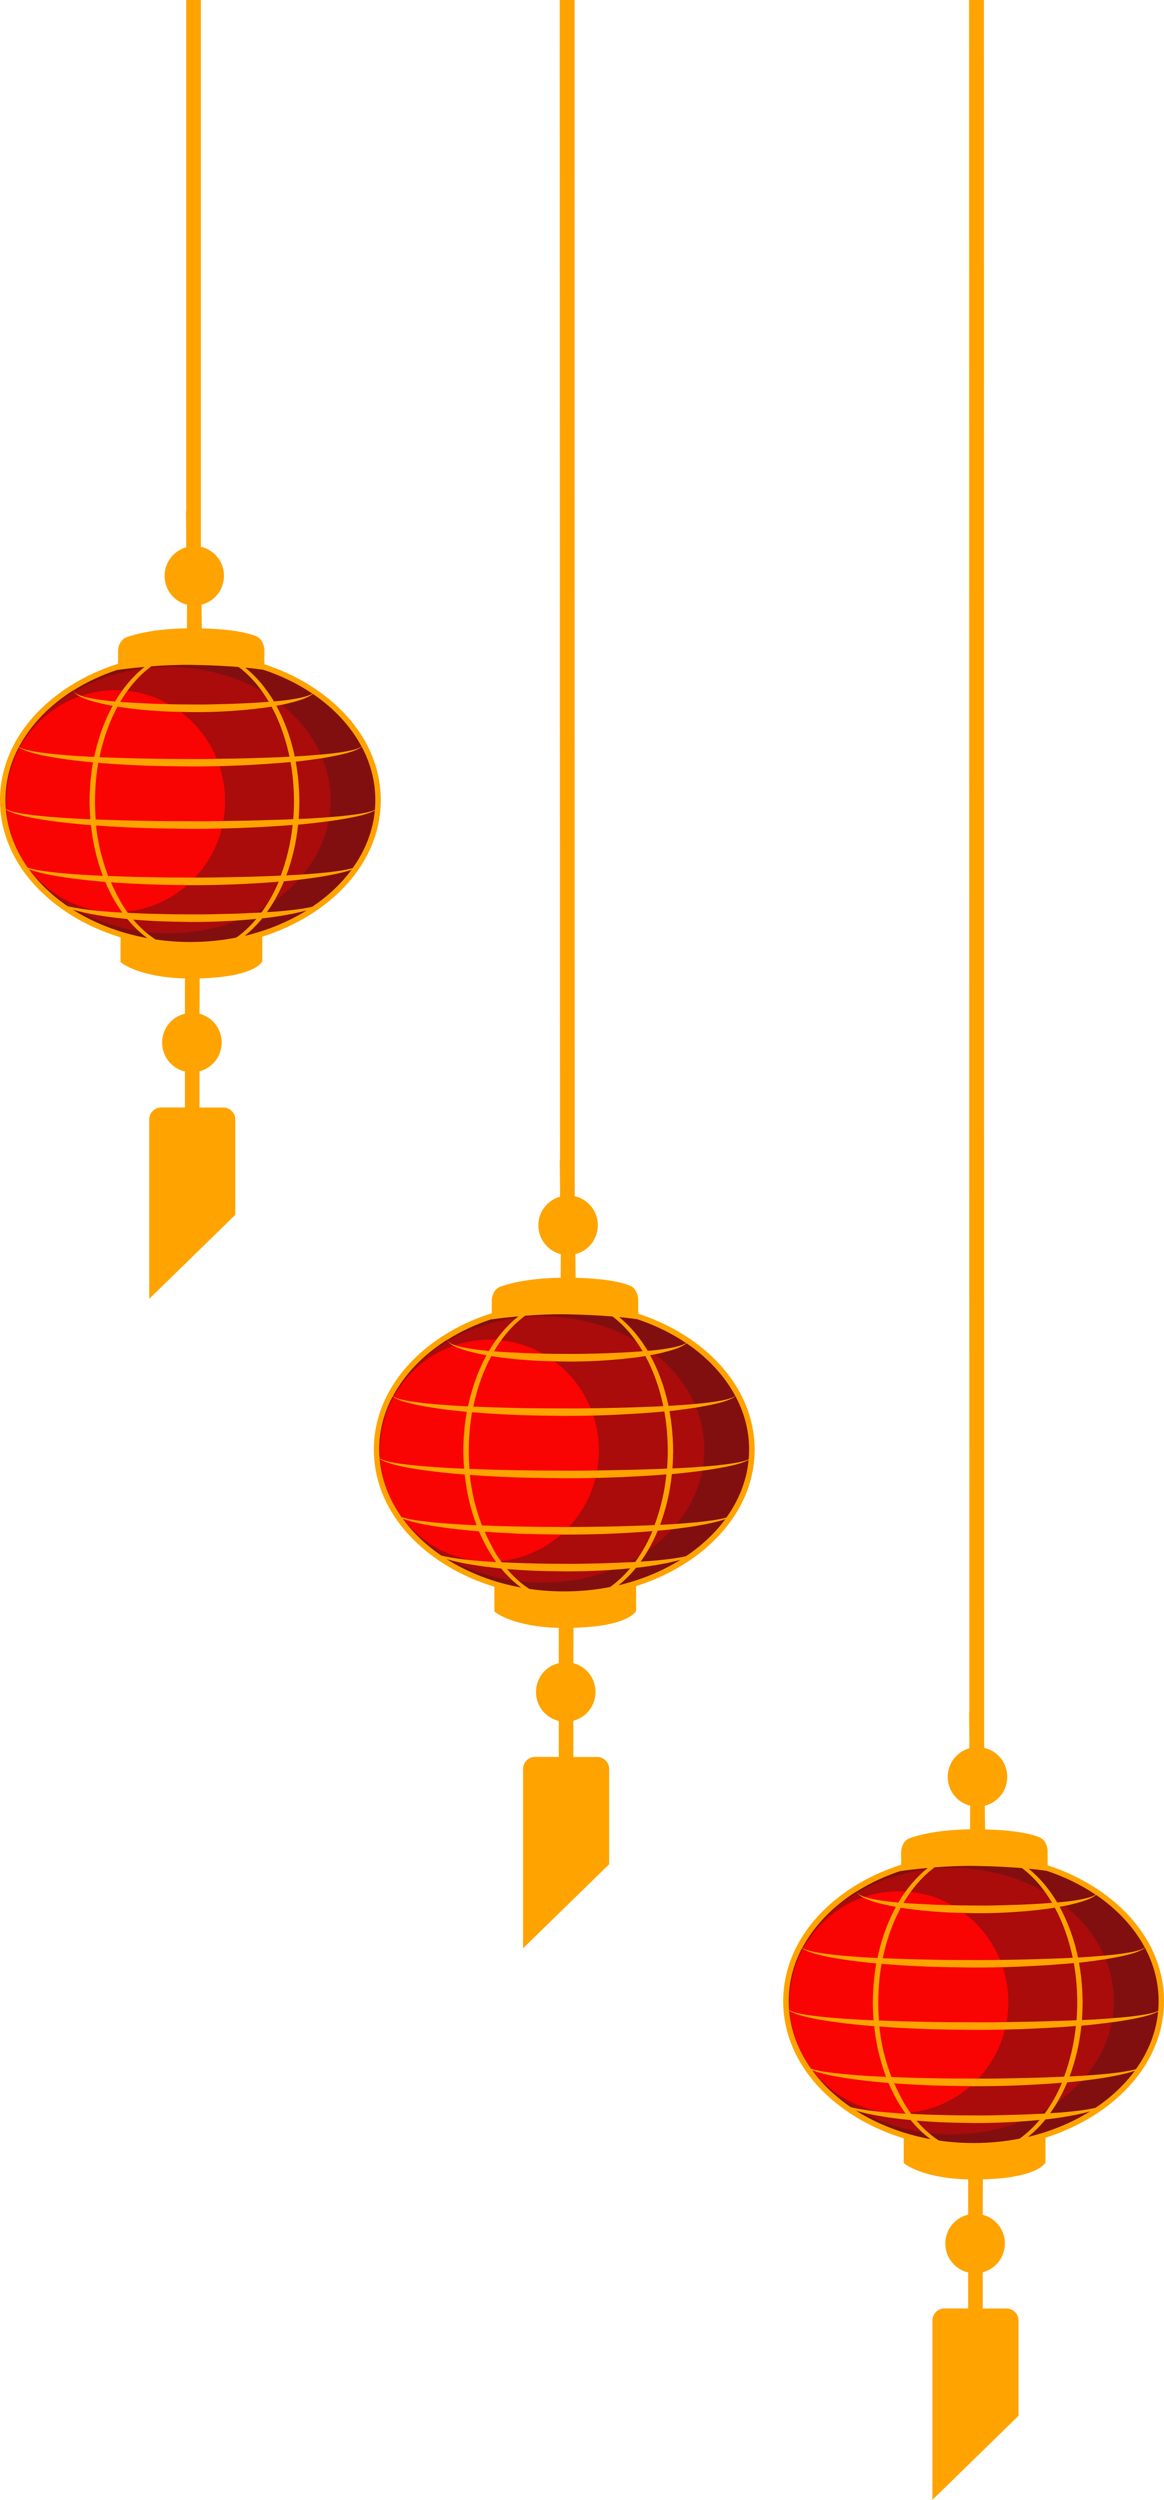 <?xml version="1.0" encoding="UTF-8"?><svg xmlns="http://www.w3.org/2000/svg" xmlns:xlink="http://www.w3.org/1999/xlink" height="3483.6" preserveAspectRatio="xMidYMid meet" version="1.0" viewBox="0.0 0.0 1622.5 3483.6" width="1622.5" zoomAndPan="magnify"><g id="change1_1"><path d="M786.5,1818.5c144.5,0,261.6,90.2,261.6,201.5c0,111.3-117.1,201.5-261.6,201.5s-261.6-90.2-261.6-201.5 C524.8,1908.7,642,1818.5,786.5,1818.5z M265.4,913.5c144.5,0,261.6,90.2,261.6,201.5c0,111.3-117.1,201.5-261.6,201.5 c-144.5,0-261.6-90.2-261.6-201.5C3.8,1003.7,120.9,913.5,265.4,913.5z M1357.2,2587.2c144.5,0,261.6,90.2,261.6,201.5 s-117.1,201.5-261.6,201.5s-261.6-90.2-261.6-201.5S1212.7,2587.2,1357.2,2587.2z" fill="#820f0f"/></g><g id="change2_1"><path d="M755.6,1834.4c124.9,0,226.2,83,226.2,185.6c0,102.5-101.2,185.5-226.1,185.5s-226.2-83.1-226.2-185.5 S630.7,1834.4,755.6,1834.4z M234.6,929.4c124.9,0,226.2,83,226.2,185.6s-101.2,185.6-226.1,185.5c-124.9,0-226.2-83.1-226.2-185.5 S109.7,929.4,234.6,929.4z M1326.4,2603.1c124.9,0,226.2,83,226.2,185.6c0,102.5-101.2,185.6-226.1,185.6s-226.2-83.1-226.2-185.6 C1100.3,2686.2,1201.4,2603.1,1326.4,2603.1z" fill="#aa0b0b"/></g><g id="change3_1"><path d="M682.2,1866.8c84.3,0,152.7,69.2,152.7,154.7c0,85.5-68.3,154.7-152.6,154.7s-152.7-69.3-152.7-154.7 C529.5,1936.1,597.8,1866.8,682.2,1866.8z M161.1,961.8c84.3,0,152.7,69.2,152.7,154.7s-68.3,154.6-152.6,154.6 S8.5,1201.8,8.5,1116.5C8.5,1031.1,76.8,961.8,161.1,961.8z M1252.9,2635.5c84.3,0,152.7,69.2,152.7,154.6s-68.3,154.6-152.6,154.6 s-152.7-69.3-152.7-154.6S1168.6,2635.5,1252.9,2635.5z" fill="#f90303"/></g><g id="change4_1"><path d="M452.7,969.5c-24.6-18.9-53.1-33.7-84.2-43.8v-19.1c0-9.1-4.6-17.1-11.3-19.9c-11.1-4.6-33.1-10-75.9-11 l-0.4-33.1c18.6-4.6,31.5-21.3,31.3-40.7c-0.2-19.4-13.6-35.7-32.2-39.9V0h-20.4v711.4c-0.3,0.9-0.4,1.9-0.4,2.9l0.4,32.9v15.4 c-17.9,5.1-30.4,21.5-30.2,40.4c0.2,19,13.2,35.2,31.3,39.7l-0.2,32.9c-45.2,0.7-71.9,8-84.1,12.4c-7.1,2.6-11.9,10.6-11.9,20.1V925 c-31.9,10.1-61.2,25.1-86.3,44.5C27.7,1008.3,0,1060.1,0,1115.1s27.7,106.7,78.1,145.5c26.1,20.1,56.6,35.5,89.9,45.6v34.4l1.4,1.2 c1.1,0.8,25.3,20,88.4,21.7v49.1c-18.7,4.4-31.8,20.9-31.8,40.3c0,19.4,13.2,35.9,31.8,40.3v50.1h-33.1c-9.2,0-16.7,7.5-16.7,16.7 v250l120-117.1v-132.8c0-9.2-7.5-16.7-16.7-16.7h-33.2v-50.5c18.1-4.7,30.9-21.1,30.9-40.1s-12.8-35.4-30.9-40.1l0.2-49.3 c72.3-1.8,85.5-20.6,86.8-22.8l0.5-0.9v-34.4c32.2-10.2,61.7-25.3,87.1-44.8c50.4-38.8,78.1-90.5,78.1-145.5 S503.1,1008.3,452.7,969.5z M436,966.9c29.4,20,52.8,45,67.9,73.3c-0.2,0.2-0.4,0.3-0.6,0.5c-1.1,0.7-2.3,1.3-3.4,1.8 c-2.2,1-4.8,1.8-7.2,2.4c-4.8,1.3-9.9,2.2-14.9,3c-9.9,1.6-20.1,2.7-30.2,3.6c-10.1,0.9-20.2,1.7-30.4,2.3c-2.1,0.1-4.3,0.2-6.4,0.3 c-0.5-2.6-1.1-5.1-1.7-7.6c-5.2-21.9-13.1-43.2-23.9-63c4.7-0.8,9.3-1.7,13.9-2.7c7-1.7,14.2-3.5,21.1-5.9c3.6-1.2,7-2.6,10.4-4.4 c1.7-0.9,3.4-2,5-3.2C435.7,967.2,435.9,967,436,966.9z M385.9,1220.5c-19.9,0.7-40,1.5-59.9,1.8c-19.9,0.4-40,0.8-59.9,0.6 c-19.9,0-40-0.1-59.9-0.6c-18.4-0.2-37-0.9-55.5-1.6c-4.3-11.5-7.8-23.2-10.9-35.3c-2.7-11.6-4.7-23.3-5.9-35.1 c22,1.8,43.9,2.7,65.9,3.6c22.1,0.6,44.2,0.9,66.3,1.1c22.1,0,44.2-0.3,66.3-1.1c11.1-0.4,22.1-0.9,33.2-1.5 c11.1-0.6,22.1-1.2,33.2-2.1c3-0.2,6.1-0.5,9.1-0.7c-1.3,12.1-3.2,24-6,35.8c-2.8,11.8-6.2,23.5-10.5,34.8 C389.6,1220.3,387.8,1220.4,385.9,1220.5z M388.5,1228.7c-3.1,7.3-6.5,14.4-10.3,21.3c-4.2,7.5-8.7,14.7-13.7,21.6 c-1.1,0.1-2.1,0.1-3.2,0.2c-15.8,0.7-31.6,1.5-47.3,1.8c-15.8,0.4-31.6,0.8-47.3,0.6c-15.8,0-31.6-0.1-47.3-0.6 c-13.7-0.2-27.4-0.9-41.1-1.5c-5.2-7-9.8-14.4-13.7-22.1c-3.6-6.7-6.9-13.5-9.9-20.5c17.1,1.3,34.3,2.1,51.5,2.9 c20.1,0.6,40.1,0.9,60.2,1.1c20.1,0,40.1-0.3,60.2-1.1c10-0.4,20.1-0.9,30.1-1.5s20.1-1.2,30.1-2.1 C387.3,1228.8,387.9,1228.7,388.5,1228.7z M398.5,1142c-22,0.7-44.1,1.5-66,1.8c-22,0.4-44.1,0.8-66,0.6c-22,0-44.1-0.1-66-0.6 c-22-0.3-44.1-1-66-1.8c-0.3,0-0.7,0-1.1,0c-0.6-8.4-1-16.8-1-25.2c0.1-17.9,1.5-35.9,4.6-53.8c1.7,0.1,3.4,0.3,5.1,0.4 c20.5,1.8,40.9,2.7,61.3,3.6c20.5,0.6,40.9,0.9,61.3,1.1c20.5,0,40.9-0.3,61.3-1.1c10.2-0.4,20.4-0.9,30.6-1.5 c10.2-0.6,20.4-1.2,30.6-2.1c5.9-0.4,11.8-0.9,17.8-1.5c3.3,18.1,4.7,36.5,4.8,54.8c0,8.3-0.4,16.6-1,24.8 C405.4,1141.7,401.9,1141.9,398.5,1142z M138.7,1055.2c0.4-2.4,1-4.7,1.5-7c5.2-22,12.8-43.5,23.6-63.4c7.2,1.1,14.3,2.1,21.5,2.9 c14.2,1.8,28.5,2.7,42.8,3.6c14.2,0.6,28.5,0.9,42.8,1.1c14.2,0,28.5-0.3,42.8-1.1c7.1-0.4,14.3-0.9,21.4-1.5 c7.1-0.6,14.3-1.2,21.4-2.1c7-0.8,14.2-1.7,21.3-2.9c0.2,0,0.5-0.1,0.7-0.1c10.8,19.9,18.4,41.4,23.6,63.5c0.5,2.1,1,4.2,1.4,6.3 c-5.5,0.3-11.1,0.6-16.7,0.8c-20.3,0.7-40.7,1.5-61,1.8c-20.3,0.4-40.7,0.8-61,0.6c-20.3,0-40.7-0.1-61-0.6c-20.3-0.3-40.7-1-61-1.8 C141.4,1055.3,140,1055.2,138.7,1055.2z M364.6,933l2.6,0.4c25,8.3,48,19.5,68.2,33.2l-0.1,0.1c-1.6,1-3.4,1.8-5.1,2.4 c-3.4,1.3-6.9,2.2-10.4,3c-6.9,1.6-14.1,2.7-21.1,3.6c-5.6,0.7-11.2,1.3-16.9,1.8c-5.4-9.2-11.6-18-18.5-26.2 c-6.5-7.6-13.6-14.6-21.3-20.9C356.5,931.8,364.4,933,364.6,933z M211,928.5c16.5-1.3,36.3-2.3,56.2-2c26.9,0.4,49.1,1.7,65.4,3 c0.6,0.5,1.2,1,1.8,1.3c9,7,17.2,15.2,24.4,24.1c5.9,7.3,11.1,15,15.9,23.1c-6.2,0.4-12.4,0.9-18.6,1.3c-14.1,0.7-28.4,1.5-42.6,1.8 c-14.1,0.4-28.4,0.8-42.6,0.6c-14.1,0-28.4-0.1-42.6-0.6c-14.1-0.3-28.4-1-42.6-1.8c-6.1-0.2-12.1-0.7-18.2-1.2 c4.8-8,10.1-15.8,16-23.1c7.2-8.9,15.3-17.1,24.4-24.1C208.9,930.1,209.9,929.3,211,928.5z M102.5,961.8c0,0.1,0,0.1,0,0.2 c18.6-11.7,39.4-21.4,61.9-28.8v0.4l3.8-0.6c0.3,0,13.6-2,33.3-3.6c-8.3,6.5-15.8,14-22.6,22c-6.9,8.2-13.1,17-18.5,26.2 c-5.8-0.5-11.6-1.2-17.3-1.9c-7-0.9-14.1-2.1-21.1-3.6c-3.5-0.7-6.9-1.8-10.4-3c-1.7-0.7-3.5-1.3-5.1-2.4c-0.9-0.4-1.7-1-2.4-1.8 c-0.6-0.7-1.3-1.7-1.6-2.8c0.1,1.1,0.7,2.1,1.3,2.8c0.7,0.9,1.5,1.7,2.3,2.3c1.6,1.2,3.3,2.3,5,3.2c3.5,1.8,6.9,3.2,10.4,4.4 c6.9,2.6,14.1,4.2,21.1,5.9c4.8,1.1,9.6,2,14.4,2.9c-10.8,19.8-18.6,41.1-23.8,62.9c-0.7,2.8-1.3,5.5-1.9,8.3 c-6.3-0.3-12.6-0.6-18.9-1c-10.1-0.6-20.3-1.4-30.4-2.3c-10.1-0.9-20.1-2.1-30.2-3.6c-5-0.7-9.9-1.8-14.9-3 c-2.4-0.7-4.9-1.3-7.2-2.4c-1.2-0.5-2.3-1-3.2-1.7C42.9,1009.9,69.2,982.8,102.5,961.8z M7.6,1114.8c0-26.1,6.6-50.9,18.6-73.7 c0.8,0.8,1.8,1.4,2.7,1.9c2.3,1.2,4.7,2.3,7.1,3.2c5,1.8,9.9,3.2,14.9,4.4c9.9,2.6,20.1,4.2,30.2,5.9c16.2,2.6,32.3,4.4,48.6,5.9 c-1.2,6.2-2.1,12.6-2.8,18.9c-1.4,11.8-2,23.6-2.1,35.4c0.1,8.4,0.4,16.7,1.1,25c-8.1-0.3-16.2-0.8-24.4-1.2 c-10.9-0.6-21.9-1.4-32.8-2.3c-10.9-0.9-21.8-2.1-32.7-3.6c-5.4-0.7-10.7-1.8-16.1-3c-2.6-0.7-5.3-1.3-7.8-2.4 c-1.4-0.4-2.6-1-3.7-1.8c-0.1,0-0.2-0.1-0.3-0.4C7.8,1123,7.6,1118.9,7.6,1114.8z M8.2,1128.1c1,0.7,2,1.4,3.1,1.9 c2.5,1.2,5.1,2.3,7.7,3.2c5.4,1.8,10.7,3.2,16.1,4.4c10.8,2.6,21.8,4.2,32.7,5.9c19.7,2.8,39.3,4.8,59,6.4c1.3,12.6,3.3,25,6.3,37.3 c2.7,11.3,6.1,22.4,10.2,33.3c-9-0.3-18-0.9-27-1.4c-9.9-0.6-19.9-1.4-29.8-2.3c-9.9-0.9-19.8-2.1-29.7-3.6c-4.8-0.7-9.7-1.8-14.6-3 c-1.2-0.4-2.3-0.7-3.5-1.1C21.4,1184.7,10.7,1157.2,8.2,1128.1z M40.3,1211.2c0.3,0.2,0.7,0.4,1.1,0.5c4.8,1.8,9.7,3.2,14.6,4.4 c9.8,2.6,19.8,4.2,29.7,5.9c19.9,3.1,39.8,5.2,59.9,6.9c0.4,0,0.7,0.1,1.1,0.1c3.5,8.3,7.5,16.4,11.9,24.2 c3.6,6.4,7.6,12.5,11.9,18.5c-7.4-0.3-14.7-0.8-22.1-1.4c-7.8-0.6-15.7-1.4-23.5-2.3c-7.8-0.9-15.6-2.1-23.4-3.6 c-2.5-0.5-5-1.1-7.5-1.8C72.5,1247.9,54.3,1230.5,40.3,1211.2z M101.3,1267.5c7.6,2.4,15.3,4.1,23,5.7c15.8,3.1,31.5,5.2,47.3,6.9 c2,0.2,4,0.4,6,0.6c0.4,0.5,0.8,1.1,1.3,1.6c7.6,9.1,16.2,17.4,25.8,24.5c0.2,0.2,0.4,0.3,0.6,0.5 C166.5,1300.2,131.1,1286.3,101.3,1267.5z M331,1305.4l-1.8,1.2c-20.4,4-41.8,6.1-63.8,6.1c-16.6,0-32.9-1.2-48.6-3.5 c-0.7-0.5-1.4-0.9-2.1-1.4l-3.5-2.4c-1.1-0.8-2.3-1.7-3.4-2.6c-8.1-6.3-15.5-13.5-22.1-21.3c11.1,0.9,22.2,1.6,33.3,2.2 c15.8,0.6,31.7,0.9,47.5,1.1c15.8,0,31.7-0.3,47.5-1.1c7.9-0.4,15.8-0.9,23.7-1.5c6.6-0.5,13.1-1,19.6-1.7 c-6.9,8.2-14.5,15.8-22.9,22.3C333.3,1303.7,332.2,1304.6,331,1305.4z M341.2,1304.2c8-6.5,15.4-13.8,22.1-21.7 c0.7-0.9,1.5-1.8,2.2-2.7c6.5-0.7,13.1-1.5,19.6-2.5c7.9-1.2,15.8-2.6,23.6-4.1c6.3-1.4,12.6-2.8,18.9-4.6 C402.3,1284.4,373,1296.5,341.2,1304.2z M435.3,1263.6c-1.2,0.3-2.4,0.6-3.7,0.8c-7.7,1.6-15.6,2.7-23.4,3.6 c-7.8,0.9-15.6,1.7-23.5,2.3c-4.3,0.2-8.5,0.5-12.7,0.8c4.2-5.7,8-11.7,11.5-17.9c4.6-8.1,8.7-16.5,12.3-25.1 c6.9-0.6,13.8-1.3,20.7-2.1c10.1-1.2,20.1-2.6,30-4.1c9.9-1.7,19.9-3.5,29.7-5.9c4.7-1.1,9.4-2.4,13.9-4.1 C475.7,1231.4,457.1,1248.9,435.3,1263.6z M491.6,1209.7c-0.4,0.2-0.9,0.3-1.4,0.4c-4.7,1.3-9.7,2.2-14.6,3 c-9.8,1.6-19.8,2.7-29.7,3.6c-9.9,0.9-19.8,1.7-29.8,2.3c-5.7,0.3-11.3,0.6-17,0.9c4-10.6,7.3-21.6,10-32.7c3-12.5,5.1-25.2,6.4-38 c5.5-0.5,11-1,16.5-1.6c11.1-1.2,22.1-2.6,33-4.1c10.9-1.7,22-3.5,32.7-5.9c5.5-1.2,10.9-2.6,16.1-4.4c2.6-0.9,5.2-2,7.7-3.2 c0.3-0.2,0.7-0.4,1-0.6C519.8,1158.3,508.9,1185.6,491.6,1209.7z M521,1129.3c-2.4,1-5.2,1.8-7.8,2.4c-5.2,1.3-10.7,2.2-16.1,3 c-10.8,1.6-21.8,2.7-32.7,3.6c-10.9,0.9-21.7,1.7-32.8,2.3c-5.1,0.2-10.2,0.5-15.3,0.7c0.6-8.1,0.9-16.2,1-24.4 c-0.1-11.8-0.8-23.7-2.1-35.4c-0.8-6.7-1.8-13.4-3-20.1c1.8-0.2,3.6-0.4,5.4-0.6c10.2-1.2,20.4-2.6,30.5-4.1 c10.1-1.7,20.3-3.5,30.2-5.9c5.1-1.2,10.1-2.6,14.9-4.4c2.4-0.9,4.8-2,7.1-3.2c1.2-0.8,2.3-1.4,3.3-2.3c0.2-0.1,0.3-0.3,0.5-0.5 c12.3,23,19.1,48.2,19.1,74.6c0,4.6-0.2,9.1-0.6,13.6C522,1128.9,521.5,1129.1,521,1129.3z M973.8,1874.5 c-24.6-18.9-53.1-33.7-84.2-43.8v-19.1c0-9.1-4.6-17.1-11.3-19.9c-11.1-4.6-33.1-10-75.9-11l-0.4-33.1c18.6-4.6,31.5-21.3,31.3-40.7 c-0.2-19.4-13.6-35.7-32.2-39.9L800.9,0h-20.7l0.4,1616.4c-0.3,0.9-0.4,1.9-0.4,2.9l0.4,32.9v15.4c-17.9,5.1-30.4,21.5-30.2,40.4 c0.2,19,13.2,35.2,31.3,39.7l-0.2,32.9c-45.2,0.7-71.9,8-84.1,12.4c-7.1,2.6-11.9,10.6-11.9,20.1v16.9 c-31.9,10.1-61.2,25.1-86.3,44.5c-50.4,38.8-78.1,90.6-78.1,145.6s27.7,106.7,78.1,145.5c26.1,20.1,56.6,35.5,89.9,45.6v34.4 l1.4,1.2c1.1,0.8,25.3,20,88.4,21.7v49.1c-18.7,4.4-31.8,20.9-31.8,40.3s13.2,35.9,31.8,40.3v50.1h-33.1c-9.2,0-16.7,7.5-16.7,16.7 v250l120-117.1v-132.8c0-9.2-7.5-16.7-16.7-16.7h-33.2v-50.5c18.1-4.7,30.9-21.1,30.9-40.1s-12.8-35.4-30.9-40.1l0.2-49.3 c72.3-1.8,85.5-20.6,86.8-22.8l0.5-0.9v-34.4c32.2-10.2,61.7-25.3,87.1-44.8c50.4-38.8,78.1-90.5,78.1-145.5 C1051.8,1965,1024.1,1913.3,973.8,1874.5z M957,1871.9c29.4,20,52.8,45,67.9,73.3c-0.2,0.2-0.4,0.3-0.6,0.5 c-1.1,0.7-2.3,1.3-3.4,1.8c-2.2,1-4.8,1.8-7.2,2.4c-4.8,1.3-9.9,2.2-14.9,3c-9.9,1.6-20.1,2.7-30.2,3.6c-10.1,0.9-20.2,1.7-30.4,2.3 c-2.1,0.1-4.3,0.2-6.4,0.3c-0.5-2.6-1.1-5.1-1.7-7.6c-5.2-21.9-13.1-43.2-23.9-63c4.7-0.8,9.3-1.7,13.9-2.7c7-1.7,14.2-3.5,21.1-5.9 c3.6-1.2,7-2.6,10.4-4.4c1.7-0.9,3.4-2,5-3.2C956.8,1872.2,956.9,1872,957,1871.9z M906.9,2125.5c-19.9,0.7-40,1.5-59.9,1.8 c-19.9,0.4-40,0.8-59.9,0.6c-19.9,0-40-0.1-59.9-0.6c-18.4-0.2-37-0.9-55.5-1.6c-4.3-11.5-7.8-23.2-10.9-35.3 c-2.7-11.6-4.7-23.3-5.9-35.1c22,1.8,43.9,2.7,65.9,3.6c22.1,0.6,44.2,0.9,66.3,1.1c22.1,0,44.2-0.3,66.3-1.1 c11.1-0.4,22.1-0.9,33.2-1.5c11.1-0.6,22.1-1.2,33.2-2.1c3-0.2,6.1-0.5,9.1-0.7c-1.3,12.1-3.2,24-6,35.8s-6.2,23.5-10.5,34.8 C910.6,2125.3,908.8,2125.4,906.9,2125.5z M909.5,2133.7c-3.1,7.3-6.5,14.4-10.3,21.3c-4.2,7.5-8.7,14.7-13.7,21.6 c-1.1,0.1-2.1,0.1-3.2,0.2c-15.8,0.7-31.6,1.5-47.3,1.8c-15.8,0.4-31.6,0.8-47.3,0.6c-15.8,0-31.6-0.1-47.3-0.6 c-13.7-0.2-27.4-0.9-41.1-1.5c-5.2-7-9.8-14.4-13.7-22.1c-3.6-6.7-6.9-13.5-9.9-20.5c17.1,1.3,34.3,2.1,51.5,2.9 c20.1,0.6,40.1,0.9,60.2,1.1c20.1,0,40.1-0.3,60.2-1.1c10-0.4,20.1-0.9,30.1-1.5c10-0.6,20.1-1.2,30.1-2.1 C908.3,2133.8,908.9,2133.7,909.5,2133.7z M919.5,2047c-22,0.7-44.1,1.5-66,1.8c-22,0.4-44.1,0.8-66,0.6c-22,0-44.1-0.1-66-0.6 c-22-0.3-44.1-1-66-1.8c-0.3,0-0.7,0-1.1,0c-0.6-8.4-1-16.8-1-25.2c0.1-17.9,1.5-35.9,4.6-53.8c1.7,0.1,3.4,0.3,5.1,0.4 c20.5,1.8,40.9,2.7,61.3,3.6c20.5,0.6,40.9,0.9,61.3,1.1c20.5,0,40.9-0.3,61.3-1.1c10.2-0.4,20.4-0.9,30.6-1.5 c10.2-0.6,20.4-1.2,30.6-2.1c5.9-0.4,11.8-0.9,17.8-1.5c3.3,18.1,4.7,36.5,4.8,54.8c0,8.3-0.4,16.6-1,24.8 C926.5,2046.7,923,2046.9,919.5,2047z M659.8,1960.2c0.4-2.4,1-4.7,1.5-7c5.2-22,12.8-43.5,23.6-63.4c7.2,1.1,14.3,2.1,21.5,2.9 c14.2,1.8,28.5,2.7,42.8,3.6c14.2,0.6,28.5,0.9,42.8,1.1c14.2,0,28.5-0.3,42.8-1.1c7.1-0.4,14.3-0.9,21.4-1.5 c7.1-0.6,14.3-1.2,21.4-2.1c7-0.8,14.2-1.7,21.3-2.9c0.2,0,0.5-0.1,0.7-0.1c10.8,19.9,18.4,41.4,23.6,63.5c0.5,2.1,1,4.2,1.4,6.3 c-5.5,0.3-11.1,0.6-16.7,0.8c-20.3,0.7-40.7,1.5-61,1.8c-20.3,0.4-40.7,0.8-61,0.6c-20.3,0-40.7-0.1-61-0.6c-20.3-0.3-40.7-1-61-1.8 C662.5,1960.3,661,1960.2,659.8,1960.2z M885.6,1838l2.6,0.4c25,8.3,48,19.5,68.2,33.2l-0.1,0.1c-1.6,1-3.4,1.8-5.1,2.4 c-3.4,1.3-6.9,2.2-10.4,3c-6.9,1.6-14.1,2.7-21.1,3.6c-5.6,0.7-11.2,1.3-16.9,1.8c-5.4-9.2-11.6-18-18.5-26.2 c-6.5-7.6-13.6-14.6-21.3-20.9C877.5,1836.8,885.4,1838,885.6,1838z M732,1833.5c16.5-1.3,36.3-2.3,56.2-2c26.9,0.4,49.1,1.7,65.4,3 c0.6,0.5,1.2,1,1.8,1.3c9,7,17.2,15.2,24.4,24.1c5.9,7.3,11.1,15,15.9,23.1c-6.2,0.4-12.4,0.9-18.6,1.3c-14.1,0.7-28.4,1.5-42.6,1.8 c-14.1,0.4-28.4,0.8-42.6,0.6c-14.1,0-28.4-0.1-42.6-0.6c-14.1-0.3-28.4-1-42.6-1.8c-6.1-0.2-12.1-0.7-18.2-1.2 c4.8-8,10.1-15.8,16-23.1c7.2-8.9,15.3-17.1,24.4-24.1C729.9,1835.1,730.9,1834.3,732,1833.5z M623.6,1866.8c0,0.1,0,0.1,0,0.2 c18.6-11.7,39.4-21.4,61.9-28.8v0.4l3.8-0.6c0.3,0,13.6-2,33.3-3.6c-8.3,6.5-15.8,14-22.6,22c-6.9,8.2-13.1,17-18.5,26.2 c-5.8-0.5-11.6-1.2-17.3-1.9c-7-0.9-14.1-2.1-21.1-3.6c-3.5-0.7-6.9-1.8-10.4-3c-1.7-0.7-3.5-1.3-5.1-2.4c-0.9-0.4-1.7-1-2.4-1.8 c-0.6-0.7-1.3-1.7-1.6-2.8c0.1,1.1,0.7,2.1,1.3,2.8c0.7,0.9,1.5,1.7,2.3,2.3c1.6,1.2,3.3,2.3,5,3.2c3.5,1.8,6.9,3.2,10.4,4.4 c6.9,2.6,14.1,4.2,21.1,5.9c4.8,1.1,9.6,2,14.4,2.9c-10.8,19.8-18.6,41.1-23.8,62.9c-0.7,2.8-1.3,5.5-1.9,8.3 c-6.3-0.3-12.6-0.6-18.9-1c-10.1-0.6-20.3-1.4-30.4-2.3c-10.1-0.9-20.1-2.1-30.2-3.6c-5-0.7-9.9-1.8-14.9-3 c-2.4-0.7-4.9-1.3-7.2-2.4c-1.2-0.5-2.3-1-3.2-1.7C564,1914.9,590.2,1887.8,623.6,1866.8z M528.6,2019.8c0-26.1,6.6-50.9,18.6-73.7 c0.8,0.8,1.8,1.4,2.7,1.9c2.3,1.2,4.7,2.3,7.1,3.2c5,1.8,9.9,3.2,14.9,4.4c9.9,2.6,20.1,4.2,30.2,5.9c16.2,2.6,32.3,4.4,48.6,5.9 c-1.2,6.2-2.1,12.6-2.8,18.9c-1.4,11.8-2,23.6-2.1,35.4c0.1,8.4,0.4,16.7,1.1,25c-8.1-0.3-16.2-0.8-24.4-1.2 c-10.9-0.6-21.9-1.4-32.8-2.3c-10.9-0.9-21.8-2.1-32.7-3.6c-5.4-0.7-10.7-1.8-16.1-3c-2.6-0.7-5.3-1.3-7.8-2.4 c-1.4-0.4-2.6-1-3.7-1.8c-0.1,0-0.2-0.1-0.3-0.4C528.8,2028,528.6,2023.9,528.6,2019.8z M529.2,2033.1c1,0.7,2,1.4,3.1,1.9 c2.5,1.2,5.1,2.3,7.7,3.2c5.4,1.8,10.7,3.2,16.1,4.4c10.8,2.6,21.8,4.2,32.7,5.9c19.7,2.8,39.3,4.8,59,6.4c1.3,12.6,3.3,25,6.3,37.3 c2.7,11.3,6.1,22.4,10.2,33.3c-9-0.3-18-0.9-27-1.4c-9.9-0.6-19.9-1.4-29.8-2.3c-9.9-0.9-19.8-2.1-29.7-3.6c-4.8-0.7-9.7-1.8-14.6-3 c-1.2-0.4-2.3-0.7-3.5-1.1C542.5,2089.7,531.8,2062.2,529.2,2033.1z M561.3,2116.2c0.3,0.2,0.7,0.4,1.1,0.5 c4.8,1.8,9.7,3.2,14.6,4.4c9.8,2.6,19.8,4.2,29.7,5.9c19.9,3.1,39.8,5.2,59.9,6.9c0.4,0,0.7,0.1,1.1,0.1c3.5,8.3,7.5,16.4,11.9,24.2 c3.6,6.4,7.6,12.5,11.9,18.5c-7.4-0.3-14.7-0.8-22.1-1.4c-7.8-0.6-15.7-1.4-23.5-2.3c-7.8-0.9-15.6-2.1-23.4-3.6 c-2.5-0.5-5-1.1-7.5-1.8C593.5,2152.9,575.3,2135.5,561.3,2116.2z M622.3,2172.5c7.6,2.4,15.3,4.1,23,5.7 c15.8,3.1,31.5,5.2,47.3,6.9c2,0.2,4,0.4,6,0.6c0.4,0.5,0.8,1.1,1.3,1.6c7.6,9.1,16.2,17.4,25.8,24.5c0.2,0.2,0.4,0.3,0.6,0.5 C687.5,2205.2,652.1,2191.3,622.3,2172.5z M852,2210.4l-1.8,1.2c-20.4,4-41.8,6.1-63.8,6.1c-16.6,0-32.9-1.2-48.6-3.5 c-0.7-0.5-1.4-0.9-2.1-1.4l-3.5-2.4c-1.1-0.8-2.3-1.7-3.4-2.6c-8.1-6.3-15.5-13.5-22.1-21.3c11.1,0.9,22.2,1.6,33.3,2.2 c15.8,0.6,31.7,0.9,47.5,1.1c15.8,0,31.7-0.3,47.5-1.1c7.9-0.4,15.8-0.9,23.7-1.5c6.6-0.5,13.1-1,19.6-1.7 c-6.9,8.2-14.5,15.8-22.9,22.3C854.3,2208.7,853.2,2209.6,852,2210.4z M862.2,2209.2c8-6.5,15.4-13.8,22.1-21.7 c0.7-0.9,1.5-1.8,2.2-2.7c6.5-0.7,13.1-1.5,19.6-2.5c7.9-1.2,15.8-2.6,23.6-4.1c6.3-1.4,12.6-2.8,18.9-4.6 C923.3,2189.4,894,2201.5,862.2,2209.2z M956.3,2168.6c-1.2,0.3-2.4,0.6-3.7,0.8c-7.7,1.6-15.6,2.7-23.4,3.6 c-7.8,0.9-15.6,1.7-23.5,2.3c-4.3,0.2-8.5,0.5-12.7,0.8c4.2-5.7,8-11.7,11.5-17.9c4.6-8.1,8.7-16.5,12.3-25.1 c6.9-0.6,13.8-1.3,20.7-2.1c10.1-1.2,20.1-2.6,30-4.1c9.9-1.7,19.9-3.5,29.7-5.9c4.7-1.1,9.4-2.4,13.9-4.1 C996.8,2136.4,978.1,2153.9,956.3,2168.6z M1012.6,2114.7c-0.4,0.2-0.9,0.3-1.4,0.4c-4.7,1.3-9.7,2.2-14.6,3 c-9.8,1.6-19.8,2.7-29.7,3.6c-9.9,0.9-19.8,1.7-29.8,2.3c-5.7,0.3-11.3,0.6-17,0.9c4-10.6,7.3-21.6,10-32.7c3-12.5,5.1-25.2,6.4-38 c5.5-0.5,11-1,16.5-1.6c11.1-1.2,22.1-2.6,33-4.1c10.9-1.7,22-3.5,32.7-5.9c5.5-1.2,10.9-2.6,16.1-4.4c2.6-0.9,5.2-2,7.7-3.2 c0.3-0.2,0.7-0.4,1-0.6C1040.8,2063.3,1029.9,2090.6,1012.6,2114.7z M1042,2034.3c-2.4,1-5.2,1.8-7.8,2.4c-5.2,1.3-10.7,2.2-16.1,3 c-10.8,1.6-21.8,2.7-32.7,3.6c-10.9,0.9-21.7,1.7-32.8,2.3c-5.1,0.2-10.2,0.5-15.3,0.7c0.6-8.1,0.9-16.2,1-24.4 c-0.1-11.8-0.8-23.7-2.1-35.4c-0.8-6.7-1.8-13.4-3-20.1c1.8-0.2,3.6-0.4,5.4-0.6c10.2-1.2,20.4-2.6,30.5-4.1 c10.1-1.7,20.3-3.5,30.2-5.9c5.1-1.2,10.1-2.6,14.9-4.4c2.4-0.9,4.8-2,7.1-3.2c1.2-0.8,2.3-1.4,3.3-2.3c0.2-0.1,0.3-0.3,0.5-0.5 c12.3,23,19.1,48.2,19.1,74.6c0,4.6-0.2,9.1-0.6,13.6C1043,2033.9,1042.5,2034.1,1042,2034.3z M1544.5,2643.2 c-24.6-18.9-53.1-33.7-84.2-43.8v-19.1c0-9.1-4.6-17.1-11.3-19.9c-11.1-4.6-33.1-10-75.9-11l-0.4-33.1c18.6-4.6,31.5-21.3,31.3-40.7 c-0.2-19.4-13.6-35.7-32.2-39.9L1371.5,0h-20.7l0.4,2385c-0.3,0.9-0.4,1.9-0.4,2.9l0.4,32.9v15.4c-17.9,5.1-30.4,21.5-30.2,40.4 c0.2,19,13.2,35.2,31.3,39.7l-0.2,32.9c-45.2,0.7-71.9,8-84.1,12.4c-7.1,2.6-11.9,10.6-11.9,20.1v16.9 c-31.9,10.1-61.2,25.1-86.3,44.5c-50.4,38.8-78.1,90.6-78.1,145.6s27.7,106.7,78.1,145.5c26.1,20.1,56.6,35.5,89.9,45.6v34.4 l1.4,1.2c1.1,0.8,25.3,20,88.4,21.7v49.1c-18.7,4.4-31.8,20.9-31.8,40.3c0,19.4,13.2,35.9,31.8,40.3v50.1h-33.1 c-9.2,0-16.7,7.5-16.7,16.7v250l120-117.1v-132.8c0-9.2-7.5-16.7-16.7-16.7h-33.2v-50.5c18.1-4.7,30.9-21.1,30.9-40.1 s-12.8-35.4-30.9-40.1l0.2-49.3c72.3-1.8,85.5-20.6,86.8-22.8l0.5-0.9V2979c32.2-10.2,61.7-25.3,87.1-44.8 c50.4-38.8,78.1-90.5,78.1-145.5S1594.9,2682,1544.5,2643.2z M1527.8,2640.6c29.4,20,52.8,45,67.9,73.3c-0.2,0.2-0.4,0.3-0.6,0.5 c-1.1,0.7-2.3,1.3-3.4,1.8c-2.2,1-4.8,1.8-7.2,2.4c-4.8,1.3-9.9,2.2-14.9,3c-9.9,1.6-20.1,2.7-30.2,3.6c-10.1,0.9-20.2,1.7-30.4,2.3 c-2.1,0.1-4.3,0.2-6.4,0.3c-0.5-2.6-1.1-5.1-1.7-7.6c-5.2-21.9-13.1-43.2-23.9-63c4.7-0.8,9.3-1.7,13.9-2.7c7-1.7,14.2-3.5,21.1-5.9 c3.6-1.2,7-2.6,10.4-4.4c1.7-0.9,3.4-2,5-3.2C1527.5,2640.9,1527.7,2640.7,1527.8,2640.6z M1477.7,2894.2c-19.9,0.7-40,1.5-59.9,1.8 c-19.9,0.4-40,0.8-59.9,0.6c-19.9,0-40-0.1-59.9-0.6c-18.4-0.2-37-0.9-55.5-1.6c-4.3-11.5-7.8-23.2-10.9-35.3 c-2.7-11.6-4.7-23.3-5.9-35.1c22,1.8,43.9,2.7,65.9,3.6c22.1,0.6,44.2,0.9,66.3,1.1c22.1,0,44.2-0.3,66.3-1.1 c11.1-0.4,22.1-0.9,33.2-1.5c11.1-0.6,22.1-1.2,33.2-2.1c3-0.2,6.1-0.5,9.1-0.7c-1.3,12.1-3.2,24-6,35.8 c-2.8,11.8-6.2,23.5-10.5,34.8C1481.4,2894,1479.6,2894.1,1477.7,2894.2z M1480.3,2902.4c-3.1,7.3-6.5,14.4-10.3,21.3 c-4.2,7.5-8.7,14.7-13.7,21.6c-1.1,0.1-2.1,0.1-3.2,0.2c-15.8,0.7-31.6,1.5-47.3,1.8c-15.8,0.4-31.6,0.8-47.3,0.6 c-15.8,0-31.6-0.1-47.3-0.6c-13.7-0.2-27.4-0.9-41.1-1.5c-5.2-7-9.8-14.4-13.7-22.1c-3.6-6.7-6.9-13.5-9.9-20.5 c17.1,1.3,34.3,2.1,51.5,2.9c20.1,0.6,40.1,0.9,60.2,1.1c20.1,0,40.1-0.3,60.2-1.1c10-0.4,20.1-0.9,30.1-1.5 c10-0.6,20.1-1.2,30.1-2.1C1479.1,2902.5,1479.7,2902.4,1480.3,2902.4z M1490.3,2815.7c-22,0.7-44.1,1.5-66,1.8 c-22,0.4-44.1,0.8-66,0.6c-22,0-44.1-0.1-66-0.6c-22-0.3-44.1-1-66-1.8c-0.3,0-0.7,0-1.1,0c-0.6-8.4-1-16.8-1-25.2 c0.1-17.9,1.5-35.9,4.6-53.8c1.7,0.1,3.4,0.3,5.1,0.4c20.5,1.8,40.9,2.7,61.3,3.6c20.5,0.6,40.9,0.9,61.3,1.1 c20.5,0,40.9-0.3,61.3-1.1c10.2-0.4,20.4-0.9,30.6-1.5c10.2-0.6,20.4-1.2,30.6-2.1c5.9-0.4,11.8-0.9,17.8-1.5 c3.3,18.1,4.7,36.5,4.8,54.8c0,8.3-0.4,16.6-1,24.8C1497.2,2815.4,1493.7,2815.6,1490.3,2815.7z M1230.5,2728.9c0.4-2.4,1-4.7,1.5-7 c5.2-22,12.8-43.5,23.6-63.4c7.2,1.1,14.3,2.1,21.5,2.9c14.2,1.8,28.5,2.7,42.8,3.6c14.2,0.6,28.5,0.9,42.8,1.1 c14.2,0,28.5-0.3,42.8-1.1c7.1-0.4,14.3-0.9,21.4-1.5s14.3-1.2,21.4-2.1c7-0.8,14.2-1.7,21.3-2.9c0.2,0,0.5-0.1,0.7-0.1 c10.8,19.9,18.4,41.4,23.6,63.5c0.5,2.1,1,4.2,1.4,6.3c-5.5,0.3-11.1,0.6-16.7,0.8c-20.3,0.7-40.7,1.5-61,1.8 c-20.3,0.4-40.7,0.8-61,0.6c-20.3,0-40.7-0.1-61-0.6c-20.3-0.3-40.7-1-61-1.8C1233.2,2729,1231.8,2728.9,1230.5,2728.9z M1456.4,2606.7l2.6,0.4c25,8.3,48,19.5,68.2,33.2l-0.1,0.1c-1.6,1-3.4,1.8-5.1,2.4c-3.4,1.3-6.9,2.2-10.4,3 c-6.9,1.6-14.1,2.7-21.1,3.6c-5.6,0.7-11.2,1.3-16.9,1.8c-5.4-9.2-11.6-18-18.5-26.2c-6.5-7.6-13.6-14.6-21.3-20.9 C1448.3,2605.5,1456.2,2606.7,1456.4,2606.7z M1302.8,2602.2c16.5-1.3,36.3-2.3,56.2-2c26.9,0.4,49.1,1.7,65.4,3 c0.6,0.5,1.2,1,1.8,1.3c9,7,17.2,15.2,24.4,24.1c5.9,7.3,11.1,15,15.9,23.1c-6.2,0.4-12.4,0.9-18.6,1.3c-14.1,0.7-28.4,1.5-42.6,1.8 c-14.1,0.4-28.4,0.8-42.6,0.6c-14.1,0-28.4-0.1-42.6-0.6c-14.1-0.3-28.4-1-42.6-1.8c-6.1-0.2-12.1-0.7-18.2-1.2 c4.8-8,10.1-15.8,16-23.1c7.2-8.9,15.3-17.1,24.4-24.1C1300.7,2603.8,1301.7,2603,1302.8,2602.2z M1194.3,2635.5c0,0.1,0,0.1,0,0.2 c18.6-11.7,39.4-21.4,61.9-28.8v0.4l3.8-0.6c0.3,0,13.6-2,33.3-3.6c-8.3,6.5-15.8,14-22.6,22c-6.9,8.2-13.1,17-18.5,26.2 c-5.8-0.5-11.6-1.2-17.3-1.9c-7-0.9-14.1-2.1-21.1-3.6c-3.5-0.7-6.9-1.8-10.4-3c-1.7-0.7-3.5-1.3-5.1-2.4c-0.9-0.4-1.7-1-2.4-1.8 c-0.6-0.7-1.3-1.7-1.6-2.8c0.1,1.1,0.7,2.1,1.3,2.8c0.7,0.9,1.5,1.7,2.3,2.3c1.6,1.2,3.3,2.3,5,3.2c3.5,1.8,6.9,3.2,10.4,4.4 c6.9,2.6,14.1,4.2,21.1,5.9c4.8,1.1,9.6,2,14.4,2.9c-10.8,19.8-18.6,41.1-23.8,62.9c-0.7,2.8-1.3,5.5-1.9,8.3 c-6.3-0.3-12.6-0.6-18.9-1c-10.1-0.6-20.3-1.4-30.4-2.3s-20.1-2.1-30.2-3.6c-5-0.7-9.9-1.8-14.9-3c-2.4-0.7-4.9-1.3-7.2-2.4 c-1.2-0.5-2.3-1-3.2-1.7C1134.7,2683.6,1161,2656.5,1194.3,2635.5z M1099.4,2788.5c0-26.1,6.6-50.9,18.6-73.7 c0.8,0.8,1.8,1.4,2.7,1.9c2.3,1.2,4.7,2.3,7.1,3.2c5,1.8,9.9,3.2,14.9,4.4c9.9,2.6,20.1,4.2,30.2,5.9c16.2,2.6,32.3,4.4,48.6,5.9 c-1.2,6.2-2.1,12.6-2.8,18.9c-1.4,11.8-2,23.6-2.1,35.4c0.1,8.4,0.4,16.7,1.1,25c-8.1-0.3-16.2-0.8-24.4-1.2 c-10.9-0.6-21.9-1.4-32.8-2.3c-10.9-0.9-21.8-2.1-32.7-3.6c-5.4-0.7-10.7-1.8-16.1-3c-2.6-0.7-5.3-1.3-7.8-2.4 c-1.4-0.4-2.6-1-3.7-1.8c-0.1,0-0.2-0.1-0.3-0.4C1099.6,2796.7,1099.4,2792.6,1099.4,2788.5z M1100,2801.8c1,0.7,2,1.4,3.1,1.9 c2.5,1.2,5.1,2.3,7.7,3.2c5.4,1.8,10.7,3.2,16.1,4.4c10.8,2.6,21.8,4.2,32.7,5.9c19.7,2.8,39.3,4.8,59,6.4c1.3,12.6,3.3,25,6.3,37.3 c2.7,11.3,6.1,22.4,10.2,33.3c-9-0.3-18-0.9-27-1.4c-9.9-0.6-19.9-1.4-29.8-2.3s-19.8-2.1-29.7-3.6c-4.8-0.7-9.7-1.8-14.6-3 c-1.2-0.4-2.3-0.7-3.5-1.1C1113.2,2858.4,1102.5,2830.9,1100,2801.8z M1132.1,2884.9c0.3,0.2,0.7,0.4,1.1,0.5 c4.8,1.8,9.7,3.2,14.6,4.4c9.8,2.6,19.8,4.2,29.7,5.9c19.9,3.1,39.8,5.2,59.9,6.9c0.4,0,0.7,0.1,1.1,0.1c3.5,8.3,7.5,16.4,11.9,24.2 c3.6,6.4,7.6,12.5,11.9,18.5c-7.4-0.3-14.7-0.8-22.1-1.4c-7.8-0.6-15.7-1.4-23.5-2.3c-7.8-0.9-15.6-2.1-23.4-3.6 c-2.5-0.5-5-1.1-7.5-1.8C1164.3,2921.6,1146.1,2904.2,1132.1,2884.9z M1193.1,2941.2c7.6,2.4,15.3,4.1,23,5.7 c15.8,3.1,31.5,5.2,47.3,6.9c2,0.2,4,0.4,6,0.6c0.4,0.5,0.8,1.1,1.3,1.6c7.6,9.1,16.2,17.4,25.8,24.5c0.2,0.2,0.4,0.3,0.6,0.5 C1258.3,2973.9,1222.9,2960,1193.1,2941.2z M1422.8,2979.1l-1.8,1.2c-20.4,4-41.8,6.1-63.8,6.1c-16.6,0-32.9-1.2-48.6-3.5 c-0.7-0.5-1.4-0.9-2.1-1.4l-3.5-2.4c-1.1-0.8-2.3-1.7-3.4-2.6c-8.1-6.3-15.5-13.5-22.1-21.3c11.1,0.9,22.2,1.6,33.3,2.2 c15.8,0.6,31.7,0.9,47.5,1.1c15.8,0,31.7-0.3,47.5-1.1c7.9-0.4,15.8-0.9,23.7-1.5c6.6-0.5,13.1-1,19.6-1.7 c-6.9,8.2-14.5,15.8-22.9,22.3C1425.1,2977.4,1424,2978.3,1422.8,2979.1z M1433,2977.9c8-6.5,15.4-13.8,22.1-21.7 c0.7-0.9,1.5-1.8,2.2-2.7c6.5-0.7,13.1-1.5,19.6-2.5c7.9-1.2,15.8-2.6,23.6-4.1c6.3-1.4,12.6-2.8,18.9-4.6 C1494.1,2958.1,1464.8,2970.2,1433,2977.9z M1527.1,2937.3c-1.2,0.3-2.4,0.6-3.7,0.8c-7.7,1.6-15.6,2.7-23.4,3.6 c-7.8,0.9-15.6,1.7-23.5,2.3c-4.3,0.2-8.5,0.5-12.7,0.8c4.2-5.7,8-11.7,11.5-17.9c4.6-8.1,8.7-16.5,12.3-25.1 c6.9-0.6,13.8-1.3,20.7-2.1c10.1-1.2,20.1-2.6,30-4.1c9.9-1.7,19.9-3.5,29.7-5.9c4.7-1.1,9.4-2.4,13.9-4.1 C1567.5,2905.1,1548.9,2922.6,1527.1,2937.3z M1583.4,2883.4c-0.4,0.2-0.9,0.3-1.4,0.4c-4.7,1.3-9.7,2.2-14.6,3 c-9.8,1.6-19.8,2.7-29.7,3.6c-9.9,0.9-19.8,1.7-29.8,2.3c-5.7,0.3-11.3,0.6-17,0.9c4-10.6,7.3-21.6,10-32.7c3-12.5,5.1-25.2,6.4-38 c5.5-0.5,11-1,16.5-1.6c11.1-1.2,22.1-2.6,33-4.1c10.9-1.7,22-3.5,32.7-5.9c5.5-1.2,10.9-2.6,16.1-4.4c2.6-0.9,5.2-2,7.7-3.2 c0.3-0.2,0.7-0.4,1-0.6C1611.6,2832,1600.7,2859.3,1583.4,2883.4z M1612.8,2803c-2.4,1-5.2,1.8-7.8,2.4c-5.2,1.3-10.7,2.2-16.1,3 c-10.8,1.6-21.8,2.7-32.7,3.6c-10.9,0.9-21.7,1.7-32.8,2.3c-5.1,0.2-10.2,0.5-15.3,0.7c0.6-8.1,0.9-16.2,1-24.4 c-0.1-11.8-0.8-23.7-2.1-35.4c-0.8-6.7-1.8-13.4-3-20.1c1.8-0.2,3.6-0.4,5.4-0.6c10.2-1.2,20.4-2.6,30.5-4.1 c10.1-1.7,20.3-3.5,30.2-5.9c5.1-1.2,10.1-2.6,14.9-4.4c2.4-0.9,4.8-2,7.1-3.2c1.2-0.8,2.3-1.4,3.3-2.3c0.2-0.1,0.3-0.3,0.5-0.5 c12.3,23,19.1,48.2,19.1,74.6c0,4.6-0.2,9.1-0.6,13.6C1613.8,2802.6,1613.3,2802.8,1612.8,2803z" fill="#ffa300"/></g></svg>